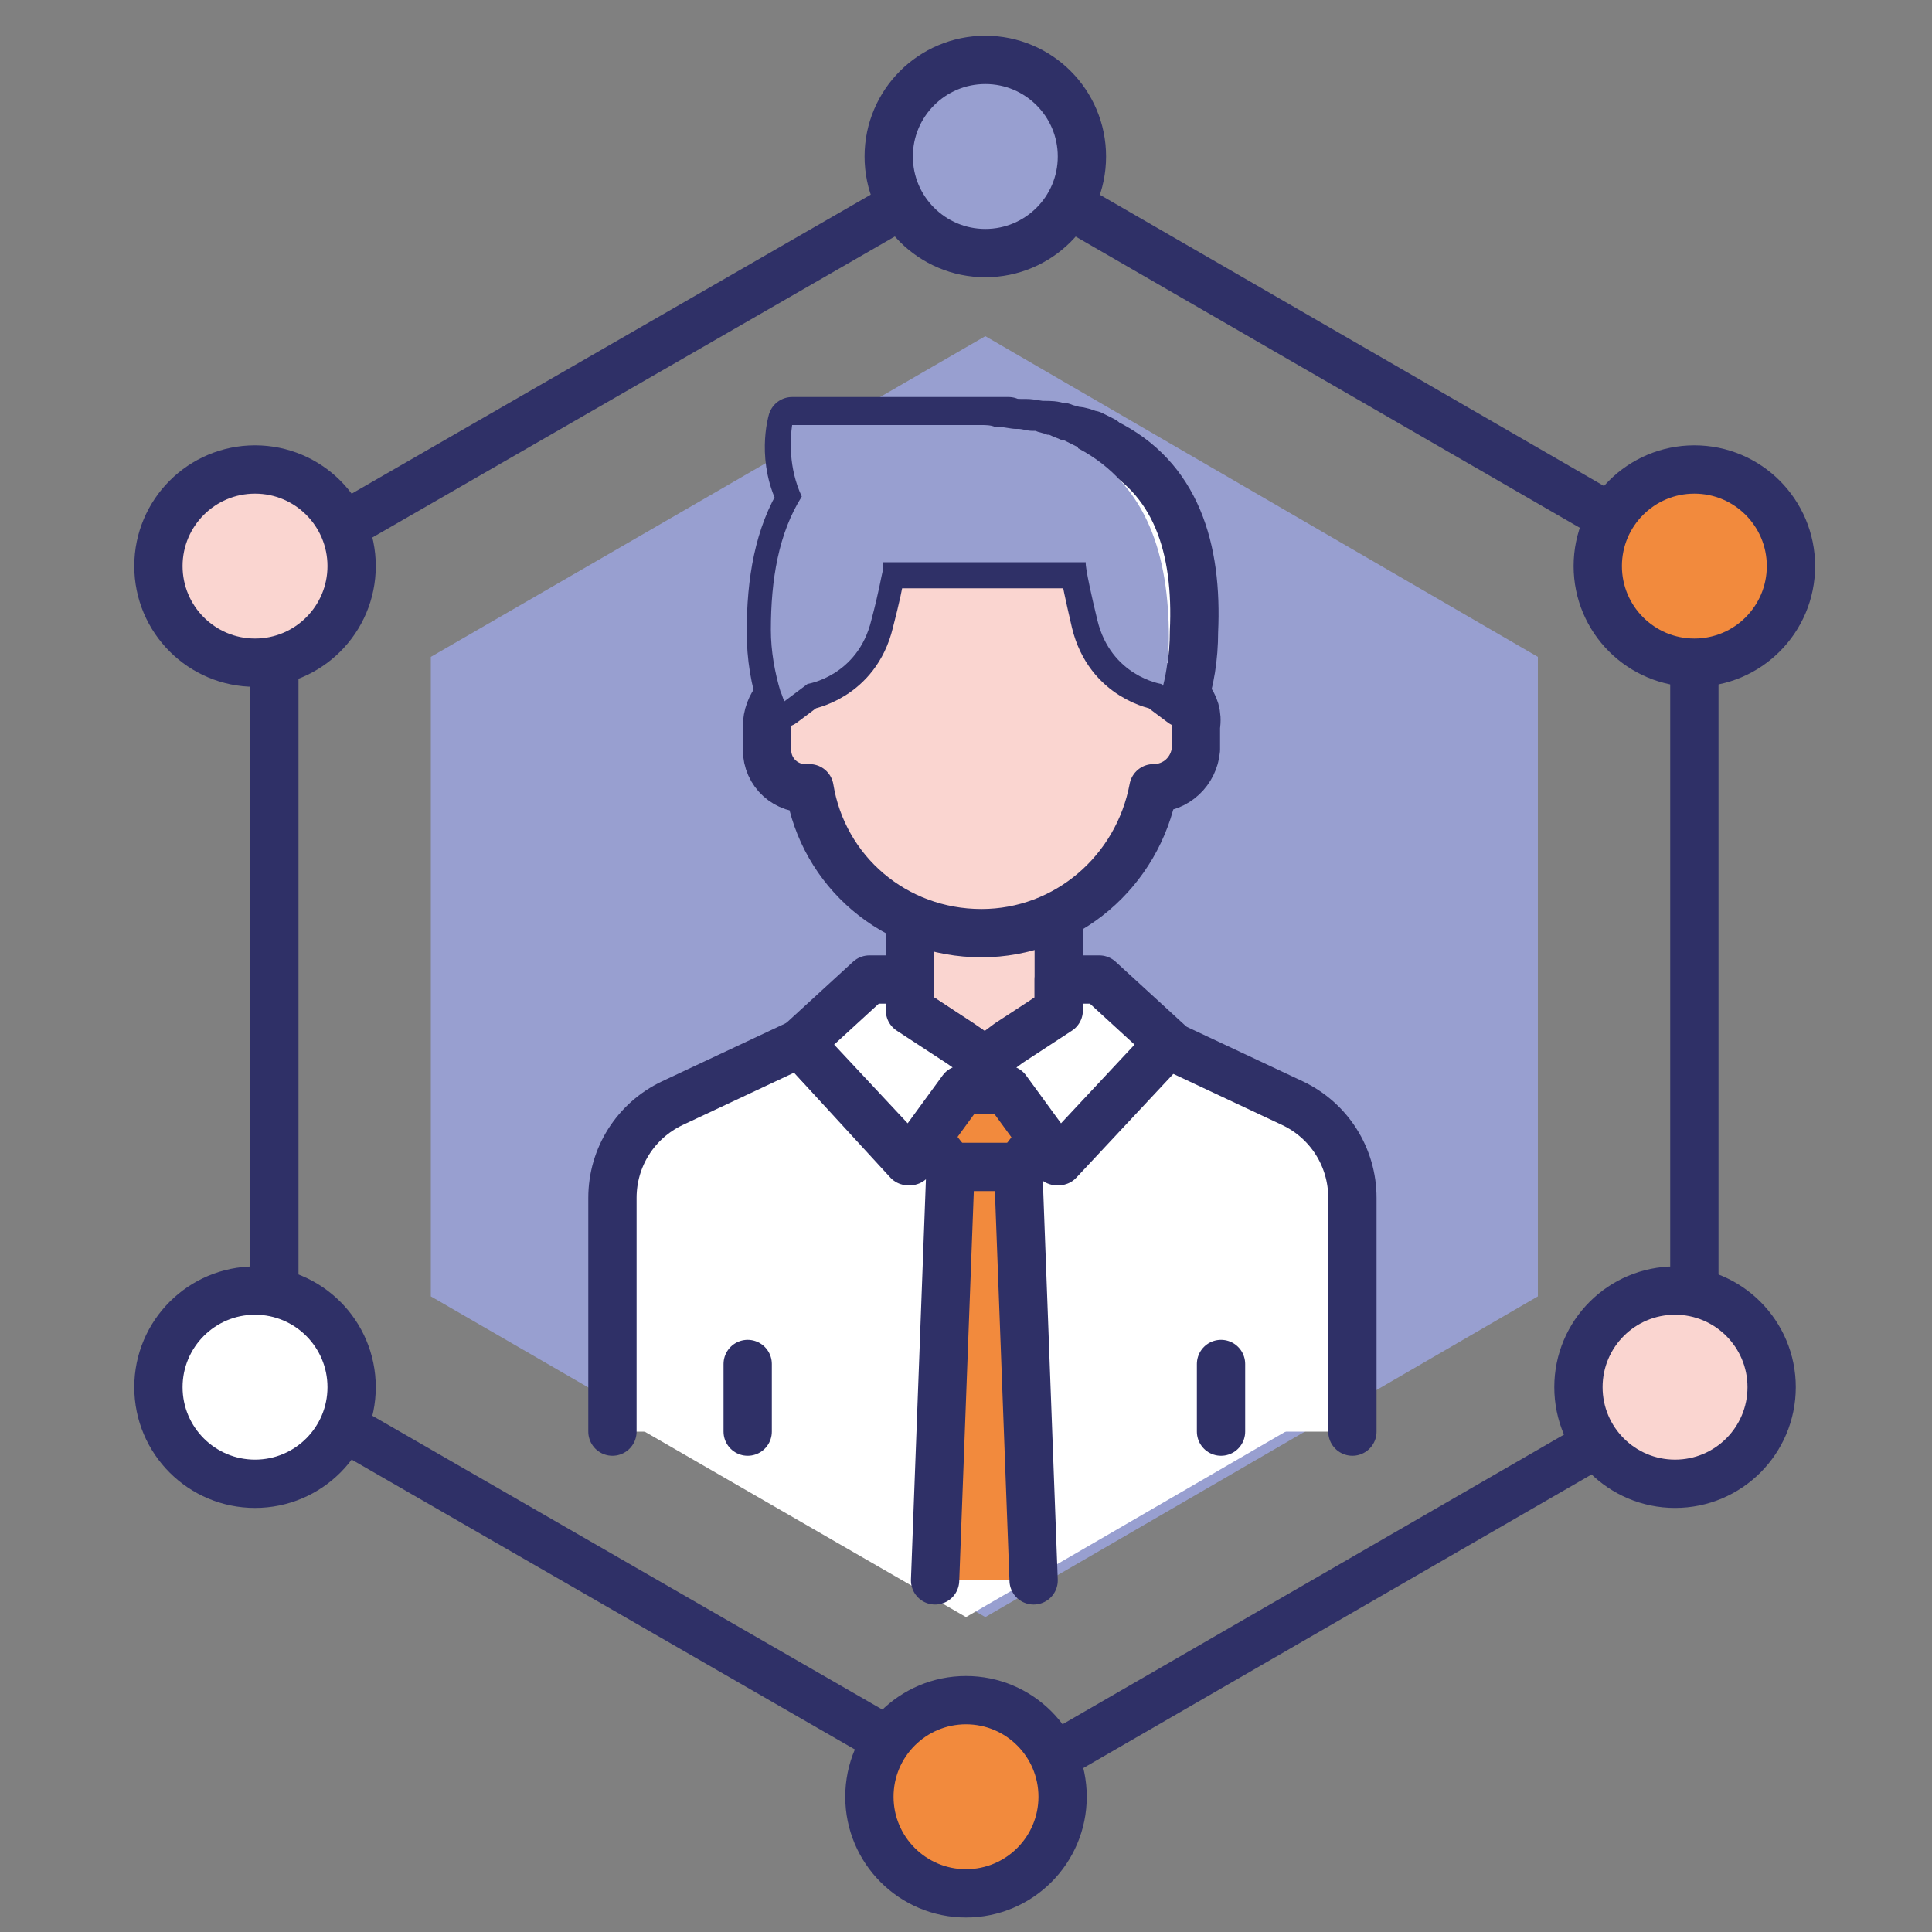<?xml version="1.0" encoding="utf-8"?>
<!-- Generator: Adobe Illustrator 25.1.0, SVG Export Plug-In . SVG Version: 6.00 Build 0)  -->
<svg version="1.1" xmlns="http://www.w3.org/2000/svg" xmlns:xlink="http://www.w3.org/1999/xlink" x="0px" y="0px"
	 viewBox="0 0 100 100" style="enable-background:new 0 0 100 100;" xml:space="preserve">
<rect x="0" y="0" width="100" height="100" fill="#808080" stroke="none"/>
<style type="text/css">
	.st0{fill:#989FD0;}
	.st1{fill:#FFFFFF;}
	.st2{fill:none;stroke:#2F3067;stroke-width:2.5;stroke-linecap:round;stroke-linejoin:round;stroke-miterlimit:10;}
	.st3{fill:#989FD0;stroke:#2F3067;stroke-width:2.5;stroke-linecap:round;stroke-linejoin:round;stroke-miterlimit:10;}
	.st4{fill:#FAD5D0;stroke:#2F3067;stroke-width:2.5;stroke-linecap:round;stroke-linejoin:round;stroke-miterlimit:10;}
	.st5{fill:#FFFFFF;stroke:#2F3067;stroke-width:2.5;stroke-linecap:round;stroke-linejoin:round;stroke-miterlimit:10;}
	.st6{fill:#F28A3D;stroke:#2F3067;stroke-width:2.5;stroke-linecap:round;stroke-linejoin:round;stroke-miterlimit:10;}
</style>
<g id="Layer_1">
</g>
<g id="z">
	<polygon class="st0" points="22.3,67.1 22.3,34 51,17.4 79.6,34 79.6,67.1 51,83.7 	"/>
	<polygon class="st1" points="50,83.7 32.5,73.6 50,67.3 	"/>
	<polygon class="st1" points="50,83.7 67.4,73.6 50,67.3 	"/>
	<polygon class="st2" points="14.2,29.3 14.2,71.8 51,93 87.7,71.8 87.7,29.3 51,8.1 	"/>
	<circle class="st3" cx="51" cy="8.1" r="5"/>
	<circle class="st4" cx="13.2" cy="29.3" r="5"/>
	<circle class="st5" cx="13.2" cy="71.8" r="5"/>
	<circle class="st6" cx="50" cy="93" r="5"/>
	<circle class="st4" cx="86.7" cy="71.8" r="5"/>
	<circle class="st6" cx="87.7" cy="29.3" r="5"/>
	<g>
		<path class="st5" d="M31.7,74.1V62c0-2.1,1.2-4,3.1-4.9l6.6-3.1l5.6,6.1l2.7-3.7h2.3l2.7,3.7l5.6-6.1l6.6,3.1
			c1.9,0.9,3.1,2.8,3.1,4.9v12.1"/>
		<polygon class="st4" points="54.8,52.3 51,54.9 47.1,52.3 47.1,45.9 54.8,45.9 		"/>
		<path class="st4" d="M60.1,35.4l0.1-2.7c0.2-5.1-3.8-9.4-9-9.4h-0.7c-5.1,0-9.2,4.3-9,9.4l0.1,2.7c-1.1,0.1-1.9,1.1-1.9,2.2l0,1.2
			c0,1.2,1,2.1,2.2,2c0.7,4.3,4.4,7.5,8.9,7.5h0c4.4,0,8.1-3.2,8.9-7.5c1.2,0,2.1-0.9,2.2-2l0-1.2C62.1,36.4,61.2,35.5,60.1,35.4z"
			/>
		<path class="st5" d="M57.2,22.9c0,0-0.1,0-0.1-0.1c-0.2-0.1-0.4-0.2-0.6-0.3c0,0-0.1,0-0.1,0c-0.2-0.1-0.5-0.2-0.7-0.2
			c0,0-0.1,0-0.1,0c-0.2-0.1-0.4-0.1-0.6-0.2c-0.1,0-0.1,0-0.2,0c-0.2-0.1-0.5-0.1-0.7-0.1c0,0-0.1,0-0.1,0c-0.3,0-0.6-0.1-0.9-0.1
			c-0.1,0-0.2,0-0.2,0c-0.2,0-0.5,0-0.7-0.1c-0.1,0-0.2,0-0.3,0c-0.3,0-0.6,0-1,0h-9.9c0,0-0.6,2,0.5,4c-1.2,1.9-1.6,4.3-1.6,6.9
			c0,1.3,0.2,2.5,0.6,3.7l1.2-0.9c0,0,2.6-0.4,3.3-3.3c0.7-2.7,0.6-3,0.6-3l0,0h1.7h7.1h1.7c0,0-0.1,0,0.6,3
			c0.7,2.9,3.3,3.3,3.3,3.3l1.2,0.9c0.4-1.1,0.6-2.4,0.6-3.7C62,28.4,60.9,24.7,57.2,22.9z"/>
		<polygon class="st6" points="50,54.9 51.9,54.9 54.2,58.5 51,62.7 47.7,58.5 		"/>
		<polyline class="st6" points="48.4,81.8 49.2,60.4 52.7,60.4 53.5,81.8 		"/>
		<polygon class="st5" points="51,54.9 51,56.4 49.8,56.4 47.1,60.1 41.4,54 45,50.7 47.1,50.7 47.1,52.3 49.7,54 		"/>
		<polygon class="st5" points="60.5,54 54.8,60.1 52.1,56.4 51,56.4 51,54.9 52.2,54 54.8,52.3 54.8,50.7 56.9,50.7 		"/>
		<line class="st5" x1="38.7" y1="74.1" x2="38.7" y2="70.6"/>
		<line class="st5" x1="63.2" y1="74.1" x2="63.2" y2="70.6"/>
		<path class="st0" d="M60.5,33c0,0.9-0.1,1.7-0.3,2.5l-0.1-0.1c0,0-2.6-0.4-3.3-3.3c-0.7-2.9-0.6-3-0.6-3H45.7c0,0,0,0.1,0,0.4
			c-0.1,0.4-0.2,1.1-0.6,2.6c-0.7,2.9-3.3,3.3-3.3,3.3l-1.2,0.9c-0.1-0.2-0.1-0.3-0.2-0.5c-0.3-1-0.5-2.1-0.5-3.2
			c0-2.6,0.4-5,1.6-6.9c-0.7-1.5-0.6-3-0.5-3.7h8.5c0.3,0,0.7,0,1,0c0.1,0,0.2,0,0.3,0c0.2,0,0.5,0,0.7,0.1c0.1,0,0.2,0,0.2,0
			c0.3,0,0.6,0.1,0.9,0.1c0,0,0.1,0,0.1,0c0.2,0,0.5,0.1,0.7,0.1c0.1,0,0.1,0,0.2,0c0.2,0.1,0.4,0.1,0.6,0.2c0,0,0.1,0,0.1,0
			c0.2,0.1,0.5,0.2,0.7,0.3c0,0,0.1,0,0.1,0c0.2,0.1,0.4,0.2,0.6,0.3c0,0,0.1,0,0.1,0.1C59.4,25.1,60.5,28.8,60.5,33z"/>
	</g>
</g>
</svg>
